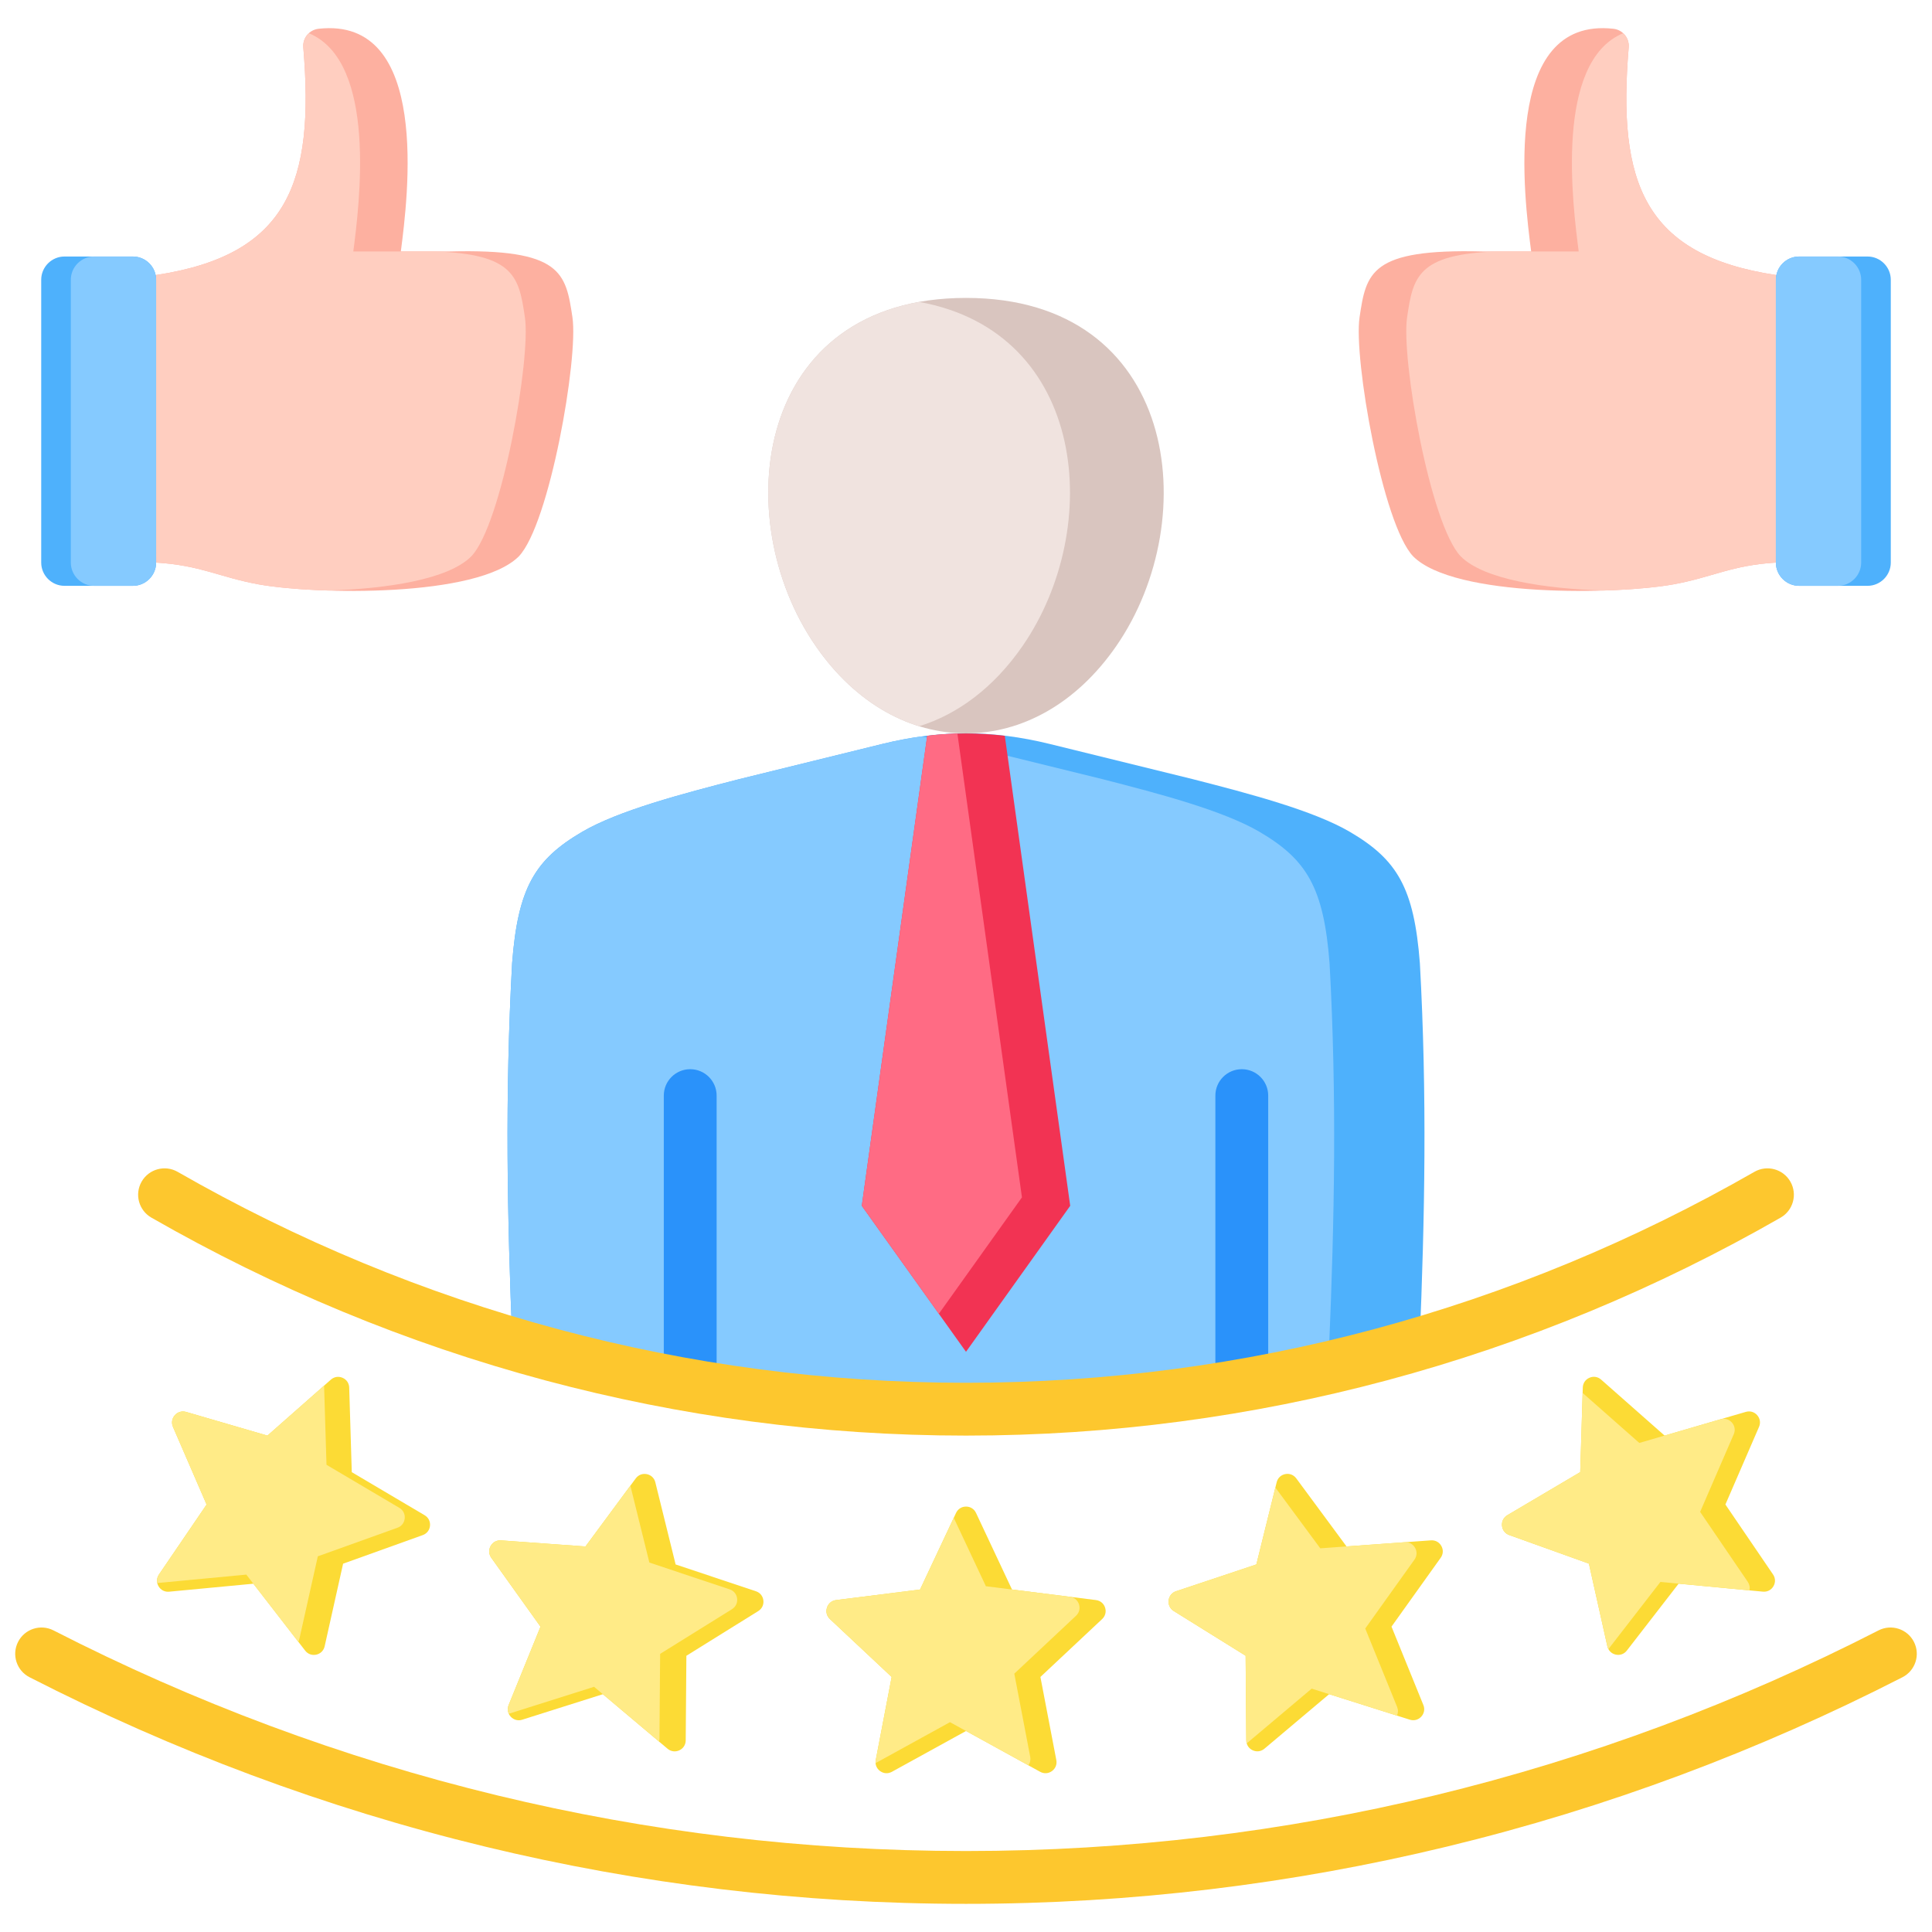 <svg id="Layer_1" viewBox="0 0 512 512" xmlns="http://www.w3.org/2000/svg" data-name="Layer 1"><g fill-rule="evenodd"><path d="m216.148 171.167c-23.405-33.909-16.209-92.218 39.852-92.218s63.257 58.309 39.852 92.218c-10.743 15.565-25.324 23.192-39.852 23.176-14.528.016-29.109-7.611-39.852-23.176z" fill="#d9c5bf"/><path d="m216.148 171.167c-21.549-31.22-17.156-83.122 27.431-91.157 44.587 8.034 48.981 59.937 27.431 91.157-7.663 11.101-17.276 18.162-27.431 21.295-10.154-3.133-19.769-10.194-27.431-21.295z" fill="#f0e3df"/><path d="m233.802 197.159-37.827 9.304c-15.331 3.921-32.124 8.369-41.73 14.001-12.531 7.346-16.996 14.848-18.531 34.807-1.925 34.953-1.309 67.462.087 100.835 38.247 11.299 78.555 17.345 120.198 17.345s81.951-6.046 120.198-17.345c1.395-33.373 2.012-65.882.086-100.835-1.534-19.959-6-27.461-18.53-34.807-9.606-5.632-26.399-10.08-41.73-14.001l-37.827-9.304c-7.632-1.877-14.914-2.815-22.197-2.815s-14.566.939-22.198 2.815z" fill="#4eb1fc"/><path d="m233.802 197.159-37.826 9.304c-15.331 3.922-32.124 8.369-41.73 14.002-12.531 7.346-16.996 14.848-18.53 34.807-1.925 34.952-1.309 67.462.086 100.835 38.247 11.299 78.556 17.345 120.198 17.345 32.769 0 64.712-3.745 95.475-10.845.41-1.814.666-3.687.748-5.609 1.422-33.685 2.066-66.462.124-101.726-1.534-19.959-6-27.461-18.53-34.807-9.606-5.632-26.399-10.079-41.73-14.002l-37.827-9.304c-3.471-.854-6.869-1.514-10.228-1.979-3.359.465-6.758 1.125-10.229 1.979z" fill="#85caff"/><path d="m245.717 194.995-17.335 124.559 27.618 38.688 27.618-38.688-17.335-124.56c-3.451-.413-6.867-.62-10.282-.62s-6.831.207-10.283.62z" fill="#f23353"/><path d="m245.717 194.995-17.335 124.559 20.424 28.611 22.022-30.849-17.106-122.91c-2.658.071-5.321.268-8.005.589z" fill="#ff6b84"/><path d="m175.914 365.857v-75.509c0-3.866 3.134-7 7-7s7 3.134 7 7v77.952c-4.691-.738-9.358-1.552-14-2.443zm146.173 2.443c4.691-.738 9.358-1.552 14-2.443v-75.509c0-3.866-3.134-7-7-7s-7 3.134-7 7z" fill="#2a92fa"/><path d="m497.827 432.071c3.428-1.752 7.627-.393 9.379 3.035s.393 7.627-3.035 9.379c-38.087 19.509-78.507 34.673-120.69 44.877-41.055 9.931-83.725 15.178-127.481 15.178s-86.426-5.248-127.481-15.178c-42.183-10.204-82.602-25.368-120.69-44.877-3.428-1.752-4.787-5.951-3.035-9.379s5.951-4.787 9.379-3.035c37.098 19.002 76.492 33.778 117.628 43.729 39.871 9.644 81.438 14.741 124.2 14.741s84.328-5.096 124.2-14.741c41.136-9.95 80.53-24.726 117.628-43.729zm-32.9-121.522c3.352-1.918 7.625-.755 9.543 2.597s.755 7.625-2.597 9.543c-32.599 18.691-67.603 33.289-104.401 43.135-35.691 9.549-73.035 14.624-111.472 14.624s-75.781-5.075-111.472-14.624c-36.798-9.845-71.802-24.443-104.401-43.135-3.352-1.918-4.515-6.191-2.597-9.543s6.191-4.515 9.543-2.597c31.581 18.107 65.467 32.243 101.065 41.767 34.49 9.228 70.623 14.132 107.863 14.132s73.373-4.904 107.863-14.132c35.597-9.524 69.484-23.66 101.065-41.767z" fill="#fdc72e"/><path d="m424.312 365.606 16.82 14.836 21.531-6.279c1.113-.325 2.243.003 3.01.872.767.87.951 2.031.49 3.095l-8.912 20.581 12.624 18.537c.653.958.691 2.134.101 3.132s-1.638 1.532-2.792 1.423l-22.328-2.116-13.728 17.735c-.71.917-1.816 1.316-2.948 1.064-1.132-.253-1.964-1.084-2.216-2.216l-4.887-21.889-21.109-7.576c-1.092-.392-1.813-1.32-1.922-2.475-.11-1.155.424-2.203 1.423-2.792l19.307-11.412.682-22.417c.035-1.159.696-2.132 1.76-2.593s2.225-.277 3.095.49z" fill="#fcdb35"/><path d="m463.626 421.467-23.601-2.237-13.782 17.803c-.124-.234-.219-.489-.28-.763l-4.887-21.888-21.109-7.577c-1.092-.392-1.813-1.32-1.922-2.475-.11-1.155.424-2.202 1.423-2.792l19.307-11.412.638-20.981 15.021 13.249 21.531-6.278c1.113-.325 2.243.002 3.01.872s.951 2.031.49 3.095l-8.912 20.581 12.624 18.537c.471.691.622 1.495.448 2.265z" fill="#ffeb87"/><path d="m343.519 391.779 13.325 18.04 22.37-1.612c1.157-.083 2.192.474 2.759 1.486.568 1.011.503 2.185-.171 3.129l-13.04 18.248 8.446 20.777c.436 1.074.226 2.231-.56 3.083-.787.852-1.923 1.154-3.029.804l-21.384-6.762-17.15 14.452c-.887.747-2.052.905-3.106.42-1.053-.485-1.692-1.473-1.701-2.632l-.177-22.427-19.045-11.845c-.985-.613-1.495-1.672-1.359-2.824s.878-2.064 1.978-2.431l21.275-7.098 5.38-21.773c.278-1.126 1.129-1.938 2.266-2.165s2.234.197 2.923 1.13z" fill="#fcdb35"/><path d="m370.211 454.656-22.604-7.148-17.216 14.508c-.073-.255-.111-.525-.113-.805l-.177-22.427-19.045-11.845c-.985-.613-1.495-1.672-1.359-2.824s.878-2.064 1.978-2.431l21.275-7.098 5.035-20.378 11.9 16.111 22.37-1.612c1.157-.083 2.192.474 2.759 1.486.568 1.011.503 2.185-.171 3.129l-13.039 18.248 8.445 20.776c.315.775.294 1.593-.038 2.308z" fill="#ffeb87"/><path d="m258.654 400.939 9.537 20.299 22.252 2.797c1.151.145 2.057.894 2.415 1.997.359 1.103.066 2.242-.78 3.035l-16.358 15.343 4.216 22.028c.218 1.139-.214 2.232-1.153 2.914-.938.681-2.112.755-3.128.196l-19.647-10.816-19.647 10.816c-1.016.559-2.19.486-3.128-.196s-1.37-1.775-1.153-2.914l4.216-22.028-16.358-15.343c-.846-.793-1.139-1.932-.78-3.035.358-1.103 1.265-1.852 2.415-1.997l22.253-2.797 9.537-20.299c.493-1.05 1.486-1.68 2.646-1.68s2.152.63 2.645 1.68z" fill="#fcdb35"/><path d="m272.525 467.824-20.767-11.433-19.722 10.858c-.021-.264-.006-.537.046-.811l4.216-22.028-16.358-15.343c-.846-.793-1.139-1.932-.78-3.035.358-1.103 1.265-1.852 2.415-1.997l22.253-2.797 8.926-18.999 8.517 18.129 22.253 2.797c1.151.145 2.057.894 2.415 1.997s.065 2.242-.78 3.035l-16.359 15.343 4.216 22.028c.157.822-.024 1.62-.49 2.256z" fill="#ffeb87"/><path d="m87.689 365.617-16.82 14.836-21.531-6.278c-1.113-.325-2.243.003-3.01.872-.767.87-.951 2.031-.49 3.095l8.912 20.581-12.624 18.537c-.653.958-.691 2.134-.101 3.132s1.638 1.532 2.792 1.423l22.328-2.116 13.728 17.735c.71.917 1.816 1.316 2.948 1.064 1.132-.253 1.964-1.084 2.216-2.216l4.887-21.889 21.109-7.576c1.092-.392 1.813-1.32 1.922-2.475.11-1.155-.424-2.203-1.423-2.792l-19.307-11.412-.682-22.417c-.035-1.159-.696-2.132-1.76-2.593s-2.225-.277-3.095.49z" fill="#fcdb35"/><path d="m41.677 419.525 23.601-2.237 13.781 17.803c.124-.234.219-.489.28-.762l4.887-21.888 21.109-7.577c1.092-.392 1.813-1.32 1.922-2.475.11-1.155-.424-2.202-1.423-2.792l-19.307-11.412-.638-20.981-15.021 13.249-21.531-6.278c-1.113-.325-2.243.003-3.01.872-.767.87-.951 2.031-.49 3.095l8.912 20.581-12.624 18.537c-.471.691-.622 1.495-.448 2.265z" fill="#ffeb87"/><path d="m168.481 391.79-13.325 18.04-22.37-1.612c-1.157-.083-2.192.474-2.759 1.486-.567 1.011-.503 2.185.171 3.129l13.04 18.248-8.446 20.777c-.436 1.074-.226 2.231.56 3.083.787.852 1.923 1.154 3.029.804l21.384-6.762 17.15 14.452c.887.747 2.052.905 3.106.42 1.053-.485 1.692-1.473 1.701-2.632l.177-22.427 19.045-11.845c.985-.613 1.495-1.672 1.359-2.824s-.878-2.064-1.978-2.431l-21.275-7.098-5.38-21.773c-.278-1.126-1.128-1.938-2.266-2.165-1.137-.227-2.234.197-2.923 1.13z" fill="#fcdb35"/><path d="m134.831 454.165 22.604-7.148 17.216 14.508c.073-.255.111-.525.113-.804l.177-22.427 19.044-11.845c.985-.613 1.495-1.672 1.359-2.824s-.878-2.064-1.978-2.431l-21.275-7.098-5.035-20.378-11.9 16.111-22.37-1.612c-1.157-.083-2.192.474-2.759 1.486-.567 1.011-.503 2.185.171 3.129l13.039 18.248-8.445 20.776c-.315.775-.294 1.593.038 2.308z" fill="#ffeb87"/><path d="m41.25 72.9.126 76.19c11.783.714 16.893 3.902 27.059 5.754 15.203 2.768 58.133 3.526 69.049-7.391 8.128-8.472 15.836-52.509 14.221-63.347-1.767-11.855-2.871-18.217-32.471-17.47h-13.006c1.843-14.309 8.019-62.362-21.814-59.009-2.452.276-4.243 2.458-4.036 4.916 3.018 35.832-4.001 55.082-39.128 60.357z" fill="#fdb0a0"/><path d="m41.25 72.9.126 76.19c11.783.714 16.893 3.902 27.059 5.754 4.374.796 11.047 1.425 18.589 1.659 15.668-.496 31.762-2.95 37.862-9.05 8.128-8.472 15.836-52.509 14.221-63.347-1.581-10.605-2.635-16.814-24.029-17.47h-21.448c1.6-12.419 6.458-50.249-11.79-57.836-1.004.924-1.585 2.285-1.462 3.743 3.018 35.832-4.001 55.082-39.128 60.357z" fill="#ffcec0"/><path d="m41.377 74.141c0-3.389-2.772-6.162-6.161-6.162h-18.133c-3.389 0-6.162 2.773-6.162 6.162v74.949c0 3.389 2.773 6.162 6.162 6.162h18.133c3.389 0 6.161-2.773 6.161-6.162z" fill="#4eb1fc"/><path d="m41.377 74.141c0-3.389-2.773-6.162-6.161-6.162h-10.286c-3.389 0-6.161 2.773-6.161 6.162v74.949c0 3.389 2.773 6.162 6.161 6.162h10.286c3.389 0 6.161-2.773 6.161-6.162z" fill="#85caff"/><path d="m470.75 72.9-.126 76.19c-11.783.714-16.893 3.902-27.059 5.754-15.203 2.768-58.133 3.526-69.049-7.391-8.128-8.472-15.836-52.509-14.221-63.347 1.767-11.855 2.871-18.217 32.471-17.47h13.006c-1.843-14.309-8.019-62.362 21.814-59.009 2.452.276 4.243 2.458 4.036 4.916-3.018 35.832 4.001 55.082 39.128 60.357z" fill="#fdb0a0"/><path d="m470.75 72.9-.126 76.19c-11.783.714-16.893 3.902-27.059 5.754-4.374.796-11.047 1.425-18.589 1.659-15.668-.496-31.762-2.95-37.862-9.05-8.128-8.472-15.836-52.509-14.221-63.347 1.581-10.605 2.635-16.814 24.029-17.47h21.448c-1.6-12.419-6.458-50.249 11.79-57.836 1.004.924 1.584 2.285 1.462 3.743-3.018 35.832 4.001 55.082 39.128 60.357z" fill="#ffcec0"/><path d="m470.623 74.141c0-3.389 2.772-6.162 6.161-6.162h18.133c3.389 0 6.162 2.773 6.162 6.162v74.949c0 3.389-2.773 6.162-6.162 6.162h-18.133c-3.389 0-6.161-2.773-6.161-6.162z" fill="#4eb1fc"/><path d="m470.623 74.141c0-3.389 2.773-6.162 6.161-6.162h10.286c3.389 0 6.161 2.773 6.161 6.162v74.949c0 3.389-2.773 6.162-6.161 6.162h-10.286c-3.389 0-6.161-2.773-6.161-6.162z" fill="#85caff"/></g></svg>